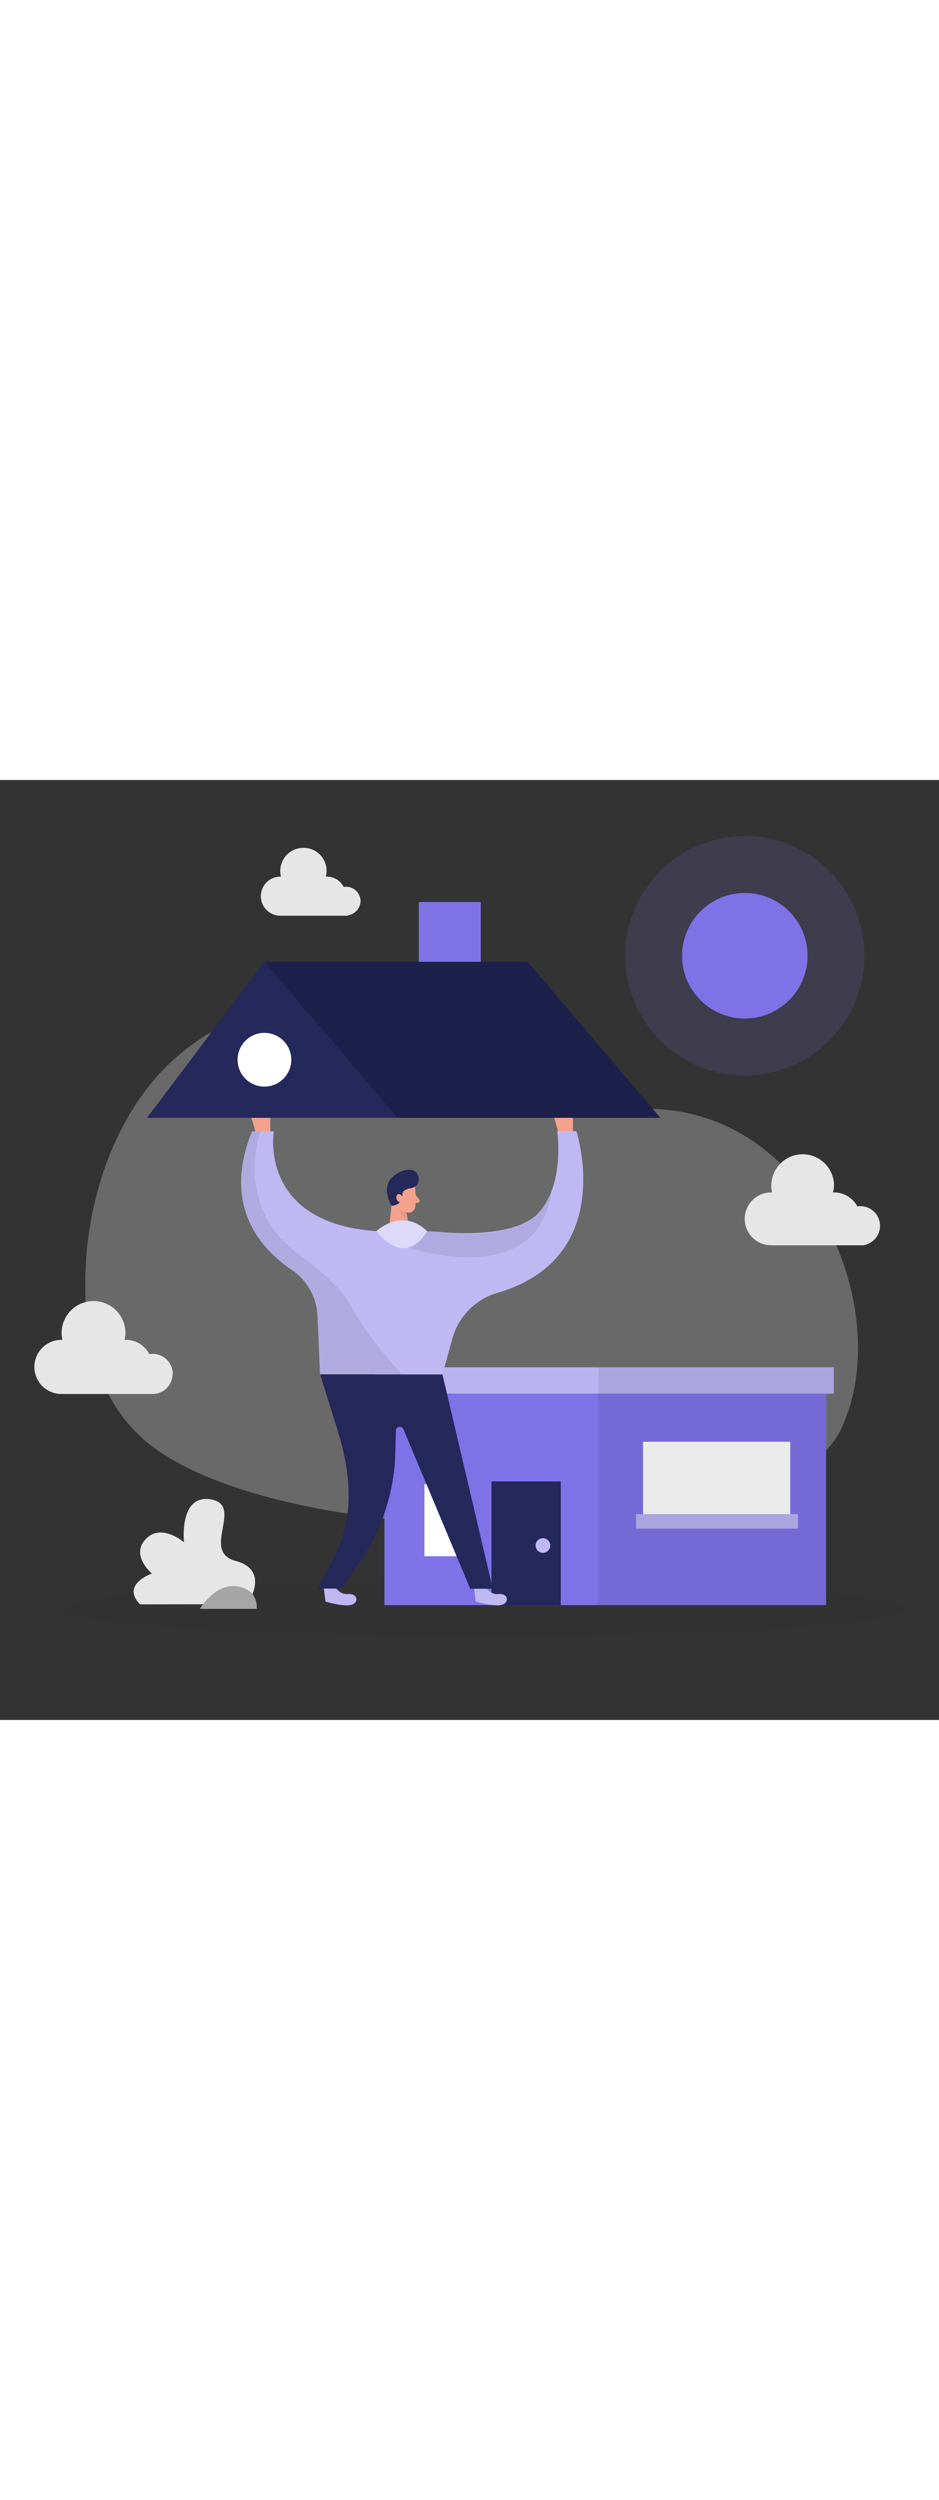 <svg xmlns="http://www.w3.org/2000/svg" id="prefix___0123_process_building" class="prefix__illustrations_image" data-imageid="construction-site-1-40-7f760" style="width:188px" viewBox="0 0 500 500"><rect x="0" y="0" width="500" height="500" fill="#333333" stroke="none"/><defs><style>.prefix__cls-1_construction-site-1-40-7f760,.prefix__cls-2_construction-site-1-40-7f760{fill:#fff}.prefix__cls-3_construction-site-1-40-7f760{fill:#f4a28c}.prefix__cls-6_construction-site-1-40-7f760{fill:#7f72e7}.prefix__cls-9_construction-site-1-40-7f760{fill:#000001}.prefix__cls-2_construction-site-1-40-7f760{opacity:.46}.prefix__cls-13_construction-site-1-40-7f760{fill:#24285b}.prefix__cls-9_construction-site-1-40-7f760{opacity:.08}.prefix__cls-14_construction-site-1-40-7f760{fill:#68e1fd}</style></defs><g id="prefix__bg_construction-site-1-40-7f760"><path d="M94.5 146.9c-32.6 28-51.9 79.3-48.8 133 1.6 27.3 10.3 51 27.9 68.2 66.1 64.7 341.1 65.7 374-2.3 33-68-24.6-193.1-130.6-167.5-67 16.1-138.4-103.7-222.5-31.4" style="fill:#e6e6e6;opacity:.3"/><ellipse cx="258.2" cy="440.9" rx="223.5" ry="14.6" style="fill:#000001;opacity:.03"/><path d="M468.6 237a10.5 10.5 0 0 0-12.1-10.2 14 14 0 0 0-12.4-7.4h-.6q.6-2 .6-4a16.7 16.7 0 1 0-33 4h-.5a14 14 0 0 0 0 28.1h49c5-.7 9-5.1 9-10.4ZM192 64.5a7.7 7.7 0 0 0-9-7.6 10 10 0 0 0-9.1-5.5h-.4a12.2 12.2 0 0 0-12-15.3 12.3 12.3 0 0 0-11.9 15.3h-.3a10.4 10.4 0 0 0 0 20.8h36V72a8 8 0 0 0 6.7-7.6ZM92 315.9a10.7 10.7 0 0 0-12.5-10.5 14 14 0 0 0-12.7-7.6h-.5q.5-2 .5-4.1a17 17 0 1 0-33.6 4.1h-.5a14.4 14.4 0 0 0 0 28.8h50v-.1c5.2-.7 9.2-5.2 9.2-10.6m39.8 122.5s12.6-18-6.2-23 4.5-29.4-13-32.7C95.1 379.6 98 405.5 98 405.5s-12.1-10.5-20.4-1.7c-8.3 8.7 3.3 18.3 3.3 18.3s-16.8 5.8-6.3 16.4z" style="fill:#e6e6e6"/><path d="M106.4 440.9s8-13.7 19.8-12 10.5 12 10.5 12z" style="fill:#a5a5a5"/></g><g id="prefix__sun_construction-site-1-40-7f760"><circle cx="396.6" cy="93.5" r="33.4" class="prefix__cls-6_construction-site-1-40-7f760"/><circle cx="396.6" cy="93.5" r="63.7" style="opacity:.15;fill:#7f72e7"/></g><g id="prefix__house_construction-site-1-40-7f760"><path d="M285.3 316.9h154.6v122H285.3z" class="prefix__cls-6_construction-site-1-40-7f760"/><path d="M285.3 316.9h154.6v122H285.3z" class="prefix__cls-9_construction-site-1-40-7f760"/><path d="M204.7 316.9h113.9v122H204.7z" class="prefix__cls-6_construction-site-1-40-7f760"/><path d="M261.7 373.1h36.9v65.8h-36.9z" class="prefix__cls-13_construction-site-1-40-7f760"/><path d="M342.4 352h78.4v42.3h-78.4z" class="prefix__cls-1_construction-site-1-40-7f760"/><path d="M342.4 352h78.4v42.3h-78.4z" class="prefix__cls-9_construction-site-1-40-7f760"/><path d="M226 374.6h17v38.3h-17z" class="prefix__cls-1_construction-site-1-40-7f760"/><circle cx="289.1" cy="407.2" r="3.9" class="prefix__cls-14_construction-site-1-40-7f760 prefix__targetColor" style="fill:#bfb8f3"/><path d="M198.9 312.4H444v14H198.9z" class="prefix__cls-6_construction-site-1-40-7f760"/><path d="M198.9 312.4H444v14H198.9z" class="prefix__cls-2_construction-site-1-40-7f760"/><path d="M318.6 312.4H444v14H318.6z" class="prefix__cls-9_construction-site-1-40-7f760"/><path d="M338.7 390.5h86.2v7.7h-86.2z" class="prefix__cls-6_construction-site-1-40-7f760"/><path d="M338.7 390.5h86.2v7.7h-86.2z" class="prefix__cls-2_construction-site-1-40-7f760"/><path d="M338.7 390.5h86.2v7.7h-86.2z" class="prefix__cls-9_construction-site-1-40-7f760"/></g><g id="prefix__person_construction-site-1-40-7f760"><path d="M221 216.6s.8 6.5 0 11c-.5 1.7-2.2 2.9-4 2.5-2.2-.5-5-1.8-6-5.3l-2.2-5.6s-1.2-3.6 2.4-6.4 9.5-.2 9.8 3.8" class="prefix__cls-3_construction-site-1-40-7f760"/><path d="m209.2 220.2-2.4 21.4 11.9.5-3-15.8zm12.1.5 2 2.5a1 1 0 0 1-.6 1.6l-2.5.6z" class="prefix__cls-3_construction-site-1-40-7f760"/><path d="M216.5 229.8s-2.2-.4-4-2.2c0 0 .4 4 4.9 7.7z" style="fill:#ce8172;opacity:.31"/><path d="m219.7 216.9-1.5.4q-1 0-2 .6l-.6.3q-1.2.5-1.3 2c0 2-.6 5.9-5.7 6.3 0 0-5.1-7.7-1-13.7 2.3-3.2 6.5-5.4 10.4-5.5 5.5-.1 7 7.8 1.7 9.6" class="prefix__cls-13_construction-site-1-40-7f760"/><path d="M214.2 223.8q.6-.8.3-1.7c-.4-.8-1.1-2-2.3-1.8-1.3.2-1.5 2.1-.6 3.4.6 1 2 1 2.6 0" class="prefix__cls-3_construction-site-1-40-7f760"/><path d="M258.4 429s2.5 4.5 7 4 6.2 3.7 2.5 5.5-14.6-1.5-14.6-1.5l-1-8zm-80.1 0s2.6 4.5 7 4 6.2 3.7 2.5 5.5-14.5-1.5-14.5-1.5l-1-8zm43.3-189.2 12 .5s39.7 5 53.5-10.5 9.6-43 9.6-43h10.2s22.2 67.6-42.4 86.1a35 35 0 0 0-23.6 24.2l-5.3 19h-65.2l-1.3-30.9a31 31 0 0 0-13.6-24.5c-15.6-10.4-37.8-33.3-21.3-73.8h11.6s-10.2 58.9 75.8 53" class="prefix__cls-14_construction-site-1-40-7f760 prefix__targetColor" style="fill:#bfb8f3"/><path d="M217.4 248.7s69.7 23.8 76.4-30.7c0 0-6 29-58.2 22.5l-14-.7z" class="prefix__cls-9_construction-site-1-40-7f760"/><path d="M170.5 316.2h65.1l26.8 114h-12l-35.6-84.9c-.8-2-4-1.5-4 .8l-.4 15a108 108 0 0 1-18.6 54.5l-9.9 14.5h-12.7l9-17.2c10.6-20.9 8.7-44.1 1.7-66.5z" class="prefix__cls-13_construction-site-1-40-7f760"/><path d="M223 64.9h33V122h-33z" class="prefix__cls-6_construction-site-1-40-7f760"/><path d="m78.3 179.7 62.5-83 70.6 83z" class="prefix__cls-13_construction-site-1-40-7f760"/><path d="M281 96.7H140.8l70.6 83h140.2z" class="prefix__cls-13_construction-site-1-40-7f760"/><path d="M281 96.7H140.8l70.6 83h140.2z" style="opacity:.19;fill:#000001"/><path d="M138.6 187s-14.2 39.8 19.6 64.5c18 13.2 25.6 22.5 28.8 28.3a139 139 0 0 0 16.2 23.9l10.8 12.5h-43.5l-1.3-28.8s2-16-13.7-26.7c0 0-42.5-23.2-21.3-73.8z" class="prefix__cls-9_construction-site-1-40-7f760"/><path d="M200.5 240s13.3-13 27 0c0 0-10.5 20.3-27 0" class="prefix__cls-14_construction-site-1-40-7f760 prefix__targetColor" style="fill:#bfb8f3"/><path d="M227.4 240s-10.4 20.3-27 0c0 0 13.4-13 27 0" class="prefix__cls-2_construction-site-1-40-7f760"/><circle cx="140.8" cy="148.8" r="14.3" class="prefix__cls-1_construction-site-1-40-7f760"/><path d="m136 186.9-2.1-7.2h10v7.2zm161.2 0-2.1-7.2h10v7.2z" class="prefix__cls-3_construction-site-1-40-7f760"/></g></svg>